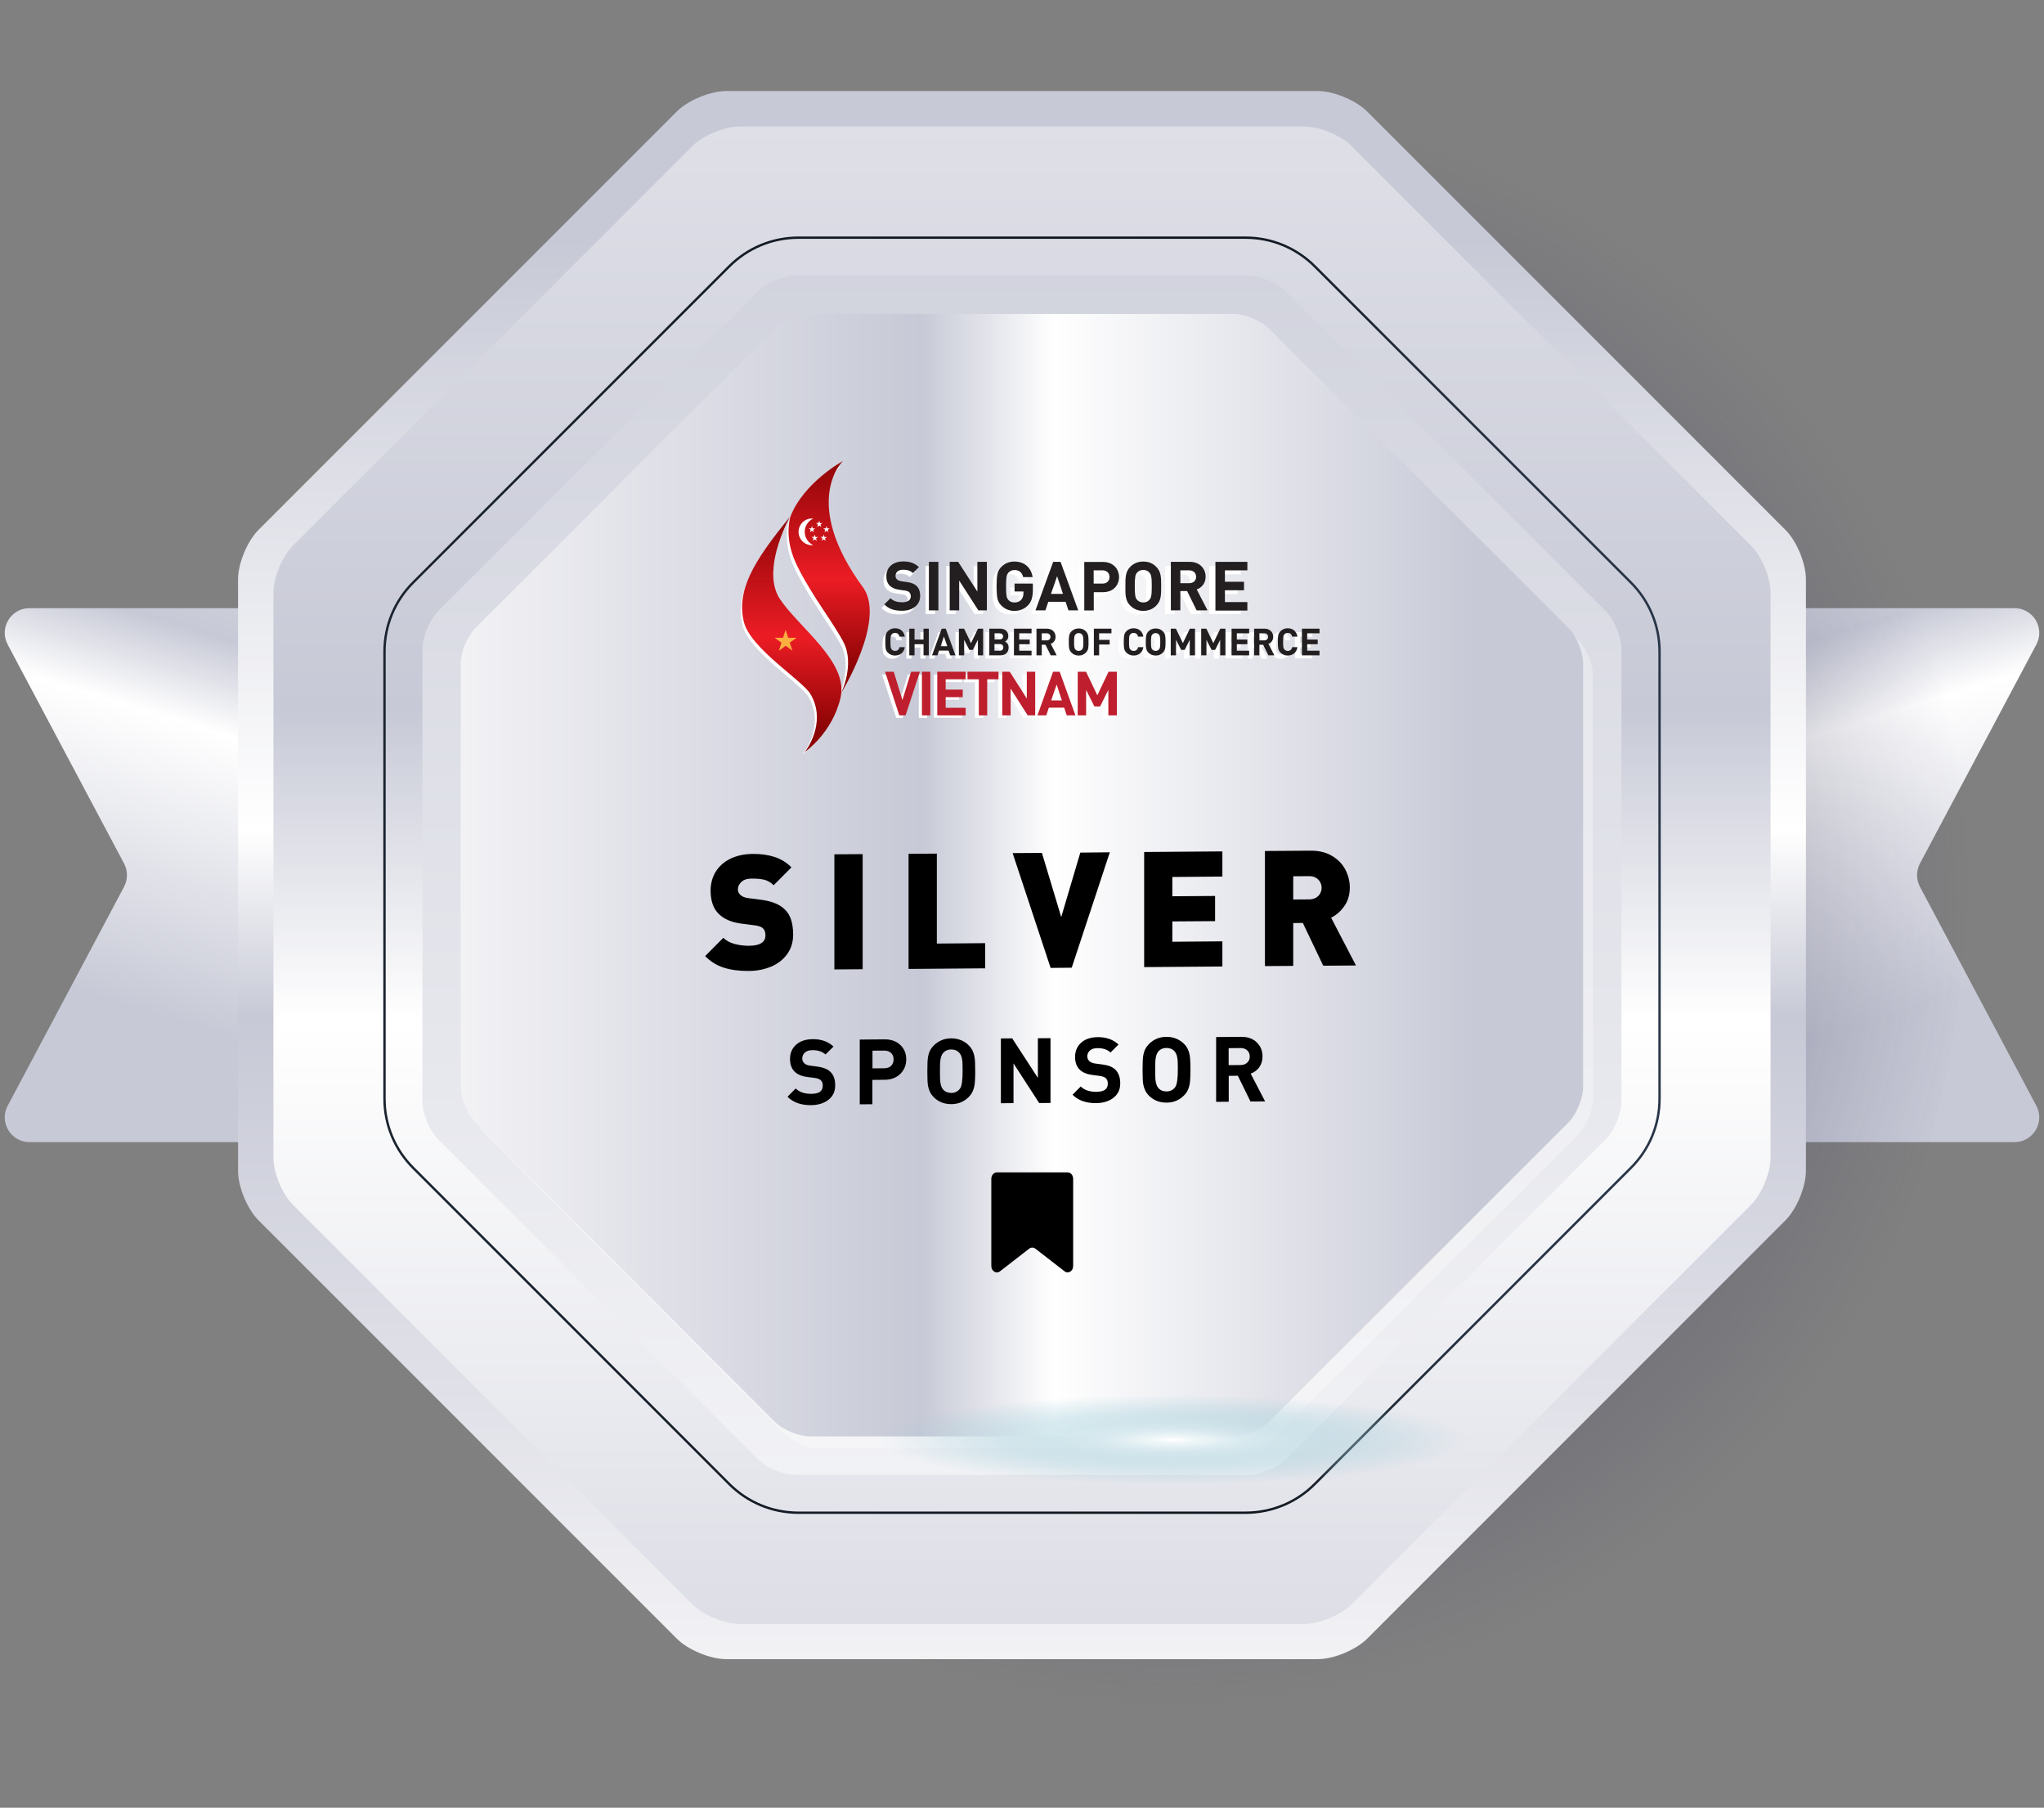 <svg width="216" height="191" viewBox="0 0 216 191" fill="none" xmlns="http://www.w3.org/2000/svg">
<rect x="0" y="0" width="216" height="191" fill="#808080" stroke="none"/>
<path d="M144.77 64.256H212.883C214.859 64.256 216.119 66.359 215.19 68.1L202.889 91.238C202.483 92.007 202.483 92.925 202.889 93.694L215.19 116.833C216.119 118.573 214.848 120.677 212.883 120.677H144.77C143.329 120.677 142.154 119.502 142.154 118.061V66.872C142.154 65.43 143.329 64.256 144.77 64.256Z" fill="url(#paint0_linear_1258_10187)"/>
<path d="M71.231 64.256H3.118C1.143 64.256 -0.117 66.359 0.812 68.1L13.112 91.238C13.518 92.007 13.518 92.925 13.112 93.694L0.812 116.833C-0.117 118.573 1.153 120.677 3.118 120.677H71.231C72.672 120.677 73.847 119.502 73.847 118.061V66.872C73.847 65.43 72.683 64.256 71.231 64.256Z" fill="url(#paint1_linear_1258_10187)"/>
<path d="M174.795 168.94C137.904 202.66 85.252 197.119 57.191 156.554C29.13 116 36.284 55.789 73.165 22.068C110.057 -11.652 162.708 -6.11 190.769 34.455C218.83 75.008 211.676 135.22 174.795 168.94Z" fill="url(#paint2_radial_1258_10187)"/>
<path d="M144.479 11.786C143.284 10.59 140.935 9.618 139.247 9.618H76.751C75.064 9.618 72.715 10.59 71.519 11.786L27.324 55.981C26.128 57.177 25.156 59.526 25.156 61.213V123.709C25.156 125.396 26.128 127.746 27.324 128.941L71.519 173.136C72.715 174.332 75.064 175.304 76.751 175.304H139.247C140.935 175.304 143.284 174.332 144.479 173.136L188.674 128.941C189.87 127.746 190.842 125.396 190.842 123.709V61.213C190.842 59.526 189.87 57.177 188.674 55.981L144.479 11.786Z" fill="url(#paint3_linear_1258_10187)"/>
<path d="M142.835 15.438C141.693 14.295 139.45 13.366 137.838 13.366H78.16C76.548 13.366 74.306 14.295 73.163 15.438L30.965 57.636C29.823 58.778 28.894 61.021 28.894 62.633V122.311C28.894 123.923 29.823 126.165 30.965 127.308L73.163 169.506C74.306 170.649 76.548 171.578 78.16 171.578H137.838C139.45 171.578 141.693 170.649 142.835 169.506L185.034 127.308C186.176 126.165 187.105 123.923 187.105 122.311V62.633C187.105 61.021 186.176 58.778 185.034 57.636L142.835 15.438Z" fill="url(#paint4_linear_1258_10187)"/>
<path d="M135.894 30.781C134.987 29.873 133.182 29.126 131.89 29.126H84.097C82.805 29.126 81.011 29.873 80.093 30.781L46.298 64.576C45.39 65.484 44.643 67.288 44.643 68.58V116.373C44.643 117.665 45.39 119.459 46.298 120.378L80.093 154.172C81 155.08 82.805 155.828 84.097 155.828H131.89C133.182 155.828 134.976 155.08 135.894 154.172L169.689 120.378C170.597 119.47 171.344 117.665 171.344 116.373V68.58C171.344 67.288 170.597 65.494 169.689 64.576L135.894 30.781Z" fill="url(#paint5_linear_1258_10187)"/>
<path d="M134.11 34.721C133.256 33.867 131.569 33.173 130.362 33.173H85.623C84.416 33.173 82.729 33.867 81.875 34.721L50.237 66.359C49.383 67.213 48.688 68.9 48.688 70.107V114.847C48.688 116.053 49.383 117.74 50.237 118.594L81.875 150.232C82.729 151.087 84.416 151.781 85.623 151.781H130.362C131.569 151.781 133.256 151.087 134.11 150.232L165.748 118.594C166.602 117.74 167.296 116.053 167.296 114.847V70.107C167.296 68.9 166.602 67.213 165.748 66.359L134.11 34.721Z" fill="url(#paint6_radial_1258_10187)"/>
<path d="M134.11 34.721C133.256 33.867 131.569 33.173 130.362 33.173H85.623C84.416 33.173 82.729 33.867 81.875 34.721L50.237 66.359C49.383 67.213 48.688 68.9 48.688 70.107V114.847C48.688 116.053 49.383 117.74 50.237 118.594L81.875 150.232C82.729 151.087 84.416 151.781 85.623 151.781H130.362C131.569 151.781 133.256 151.087 134.11 150.232L165.748 118.594C166.602 117.74 167.296 116.053 167.296 114.847V70.107C167.296 68.9 166.602 67.213 165.748 66.359L134.11 34.721Z" fill="url(#paint7_linear_1258_10187)"/>
<path d="M84.399 159.832C81.623 159.832 79.017 158.753 77.052 156.789L43.674 123.41C41.709 121.445 40.631 118.84 40.631 116.075V68.868C40.631 66.092 41.709 63.487 43.674 61.533L77.052 28.154C79.017 26.19 81.623 25.111 84.399 25.111H131.605C134.381 25.111 136.986 26.19 138.951 28.154L172.33 61.533C174.294 63.498 175.373 66.103 175.373 68.868V116.075C175.373 118.851 174.294 121.456 172.33 123.41L138.951 156.789C136.997 158.753 134.381 159.832 131.605 159.832H84.399Z" stroke="url(#paint8_linear_1258_10187)" stroke-width="0.25" stroke-miterlimit="10"/>
<path opacity="0.3" d="M166.465 67.32C166.956 68.185 167.308 69.253 167.308 70.097V114.836C167.308 116.043 166.614 117.73 165.76 118.584L134.112 150.211C133.257 151.065 131.57 151.76 130.364 151.76H85.624C84.418 151.76 82.731 151.065 81.876 150.211L50.559 118.894C50.772 119.267 51.007 119.609 51.274 119.865L82.912 151.503C83.766 152.357 85.453 153.052 86.66 153.052H131.399C132.606 153.052 134.293 152.357 135.147 151.503L166.785 119.865C167.64 119.011 168.334 117.324 168.334 116.117V71.378C168.334 70.171 167.64 68.484 166.785 67.63L166.465 67.32Z" fill="white"/>
<path d="M123.978 147.36C106.745 147.36 92.768 149.496 92.768 152.133C92.768 154.771 106.745 156.906 123.978 156.906C141.212 156.906 155.189 154.771 155.189 152.133C155.189 149.496 141.212 147.36 123.978 147.36Z" fill="url(#paint9_radial_1258_10187)"/>
<path d="M83.816 98.745C83.816 99.546 83.602 100.229 83.186 100.806C82.769 101.382 82.204 101.831 81.488 102.13C80.773 102.429 79.983 102.589 79.128 102.589C78.125 102.6 77.249 102.482 76.502 102.247C75.754 102.012 75.092 101.607 74.516 101.019L76.438 99.087C76.737 99.386 77.132 99.599 77.623 99.738C78.114 99.866 78.616 99.93 79.15 99.93C80.314 99.92 80.89 99.557 80.89 98.82C80.89 98.51 80.805 98.275 80.645 98.104C80.484 97.934 80.218 97.838 79.844 97.784L78.37 97.592C77.292 97.453 76.48 97.101 75.925 96.535C75.37 95.969 75.092 95.157 75.092 94.1C75.092 93.364 75.274 92.701 75.626 92.114C75.989 91.527 76.502 91.068 77.174 90.737C77.847 90.406 78.627 90.235 79.534 90.224C80.431 90.214 81.21 90.331 81.883 90.555C82.556 90.78 83.143 91.143 83.634 91.644L81.755 93.534C81.445 93.225 81.104 93.032 80.741 92.947C80.378 92.862 79.94 92.83 79.438 92.83C78.957 92.83 78.594 92.947 78.349 93.182C78.103 93.406 77.975 93.673 77.975 93.972C77.975 94.186 78.061 94.378 78.221 94.538C78.413 94.72 78.691 94.848 79.054 94.891L80.527 95.083C81.595 95.232 82.396 95.563 82.919 96.076C83.239 96.375 83.463 96.748 83.602 97.186C83.741 97.624 83.816 98.136 83.816 98.745Z" fill="black"/>
<path d="M91.162 102.407L88.172 102.428V90.266L91.162 90.245V102.407Z" fill="black"/>
<path d="M104.105 102.312L96.012 102.376V90.214L99.001 90.192V99.695L104.105 99.653V102.312Z" fill="black"/>
<path d="M117.281 90.053L113.255 102.247L111.024 102.268L107.009 90.138L110.105 90.117L112.145 96.897L114.163 90.085L117.281 90.053Z" fill="black"/>
<path d="M129.174 102.119L120.909 102.183V90.021L129.174 89.957V92.616L123.888 92.659V94.698L128.405 94.666V97.325L123.888 97.357V99.503L129.174 99.46V102.119Z" fill="black"/>
<path d="M143.292 102.012L139.833 102.034L137.676 97.517L136.662 97.528V102.055L133.672 102.076V89.914L138.488 89.882C139.363 89.872 140.111 90.053 140.73 90.416C141.349 90.779 141.83 91.249 142.15 91.847C142.47 92.445 142.641 93.086 142.641 93.769C142.641 94.527 142.449 95.189 142.065 95.734C141.68 96.278 141.21 96.695 140.666 96.962L143.292 102.012ZM139.662 93.801C139.662 93.587 139.609 93.385 139.502 93.192C139.395 93 139.246 92.851 139.053 92.744C138.851 92.626 138.626 92.573 138.359 92.573L136.662 92.584V95.04L138.359 95.029C138.626 95.029 138.851 94.965 139.053 94.858C139.256 94.741 139.406 94.591 139.502 94.41C139.609 94.217 139.662 94.014 139.662 93.801Z" fill="black"/>
<path d="M88.259 114.676C88.259 115.327 88.024 115.829 87.543 116.203C87.063 116.577 86.454 116.758 85.717 116.769C84.65 116.779 83.817 116.48 83.219 115.882L84.084 115.007C84.468 115.391 85.023 115.573 85.739 115.573C86.55 115.573 86.945 115.285 86.945 114.719C86.945 114.462 86.881 114.27 86.742 114.142C86.604 114.014 86.401 113.939 86.123 113.896L85.301 113.79C84.094 113.63 83.486 113 83.486 111.889C83.486 111.27 83.699 110.768 84.126 110.383C84.553 109.999 85.141 109.807 85.867 109.796C86.785 109.786 87.522 110.052 88.077 110.576L87.234 111.419C86.903 111.11 86.443 110.949 85.835 110.96C85.493 110.96 85.237 111.045 85.055 111.216C84.874 111.377 84.778 111.59 84.778 111.836C84.778 112.039 84.852 112.199 84.991 112.338C85.13 112.476 85.344 112.562 85.611 112.594L86.422 112.701C87.009 112.786 87.436 112.957 87.725 113.224C88.088 113.555 88.259 114.035 88.259 114.676Z" fill="black"/>
<path d="M95.766 111.932C95.766 112.53 95.563 113.031 95.168 113.437C94.741 113.864 94.186 114.078 93.503 114.088L92.189 114.099V116.672L90.855 116.683V109.839L93.503 109.817C94.186 109.817 94.741 110.02 95.168 110.437C95.574 110.832 95.766 111.323 95.766 111.932ZM94.431 111.942C94.431 111.665 94.346 111.43 94.165 111.259C93.983 111.088 93.748 111.003 93.449 111.003L92.2 111.013V112.882L93.449 112.871C93.748 112.871 93.994 112.786 94.165 112.615C94.335 112.444 94.431 112.22 94.431 111.942Z" fill="black"/>
<path d="M103.057 113.171C103.057 113.918 103.025 114.43 102.972 114.719C102.886 115.189 102.694 115.584 102.374 115.904C101.872 116.406 101.263 116.662 100.527 116.662C99.79 116.662 99.171 116.427 98.669 115.925C98.359 115.616 98.167 115.231 98.071 114.751C98.017 114.473 97.996 113.95 97.996 113.203C97.996 112.455 98.017 111.943 98.071 111.654C98.156 111.174 98.359 110.779 98.669 110.469C99.171 109.967 99.79 109.711 100.527 109.711C101.253 109.711 101.872 109.957 102.374 110.448C102.684 110.757 102.886 111.152 102.972 111.622C103.036 111.911 103.057 112.423 103.057 113.171ZM101.723 113.171C101.723 112.647 101.712 112.316 101.701 112.167C101.659 111.74 101.562 111.441 101.381 111.249C101.167 111.003 100.879 110.885 100.527 110.885C100.164 110.885 99.875 111.014 99.662 111.259C99.491 111.451 99.395 111.761 99.352 112.188C99.341 112.306 99.331 112.637 99.331 113.192C99.331 113.747 99.341 114.078 99.352 114.196C99.395 114.623 99.491 114.922 99.662 115.114C99.875 115.359 100.164 115.477 100.527 115.477C100.922 115.477 101.231 115.317 101.456 115.007C101.637 114.761 101.723 114.153 101.723 113.171Z" fill="black"/>
<path d="M111.011 116.534L109.815 116.545L107.103 112.359V116.555L105.769 116.566V109.721L106.964 109.711L109.677 113.886V109.7L111.011 109.689V116.534Z" fill="black"/>
<path d="M118.382 114.463C118.382 115.114 118.147 115.616 117.666 115.99C117.186 116.364 116.577 116.545 115.84 116.556C114.773 116.567 113.94 116.268 113.342 115.67L114.207 114.794C114.591 115.178 115.146 115.36 115.862 115.36C116.673 115.349 117.068 115.072 117.068 114.506C117.068 114.249 117.004 114.057 116.865 113.929C116.727 113.801 116.524 113.726 116.246 113.684L115.424 113.577C114.217 113.417 113.609 112.787 113.609 111.676C113.609 111.057 113.822 110.555 114.249 110.171C114.677 109.786 115.264 109.594 115.99 109.583C116.908 109.573 117.645 109.84 118.2 110.363L117.357 111.206C117.026 110.897 116.566 110.737 115.958 110.747C115.616 110.747 115.36 110.833 115.178 110.993C114.997 111.164 114.901 111.366 114.901 111.612C114.901 111.815 114.975 111.975 115.114 112.114C115.253 112.253 115.467 112.327 115.734 112.37L116.545 112.477C117.132 112.552 117.559 112.733 117.848 113C118.2 113.342 118.382 113.822 118.382 114.463Z" fill="black"/>
<path d="M125.802 113.01C125.802 113.758 125.77 114.27 125.717 114.559C125.632 115.039 125.439 115.424 125.119 115.744C124.617 116.246 124.009 116.502 123.272 116.502C122.535 116.502 121.916 116.267 121.414 115.765C121.104 115.456 120.912 115.071 120.816 114.591C120.763 114.313 120.741 113.79 120.741 113.042C120.741 112.295 120.763 111.782 120.816 111.494C120.901 111.014 121.104 110.619 121.414 110.309C121.916 109.807 122.535 109.551 123.272 109.551C123.998 109.551 124.617 109.796 125.119 110.288C125.429 110.597 125.632 110.992 125.717 111.462C125.77 111.75 125.802 112.263 125.802 113.01ZM124.468 113.01C124.468 112.487 124.457 112.156 124.446 112.007C124.404 111.58 124.308 111.281 124.126 111.088C123.912 110.843 123.624 110.725 123.272 110.725C122.909 110.725 122.62 110.853 122.407 111.099C122.236 111.291 122.14 111.601 122.097 112.028C122.087 112.145 122.076 112.476 122.076 113.032C122.076 113.587 122.087 113.918 122.097 114.035C122.14 114.452 122.236 114.761 122.407 114.954C122.62 115.199 122.909 115.317 123.272 115.317C123.667 115.317 123.977 115.157 124.201 114.847C124.372 114.601 124.468 113.993 124.468 113.01Z" fill="black"/>
<path d="M133.692 116.374L132.144 116.384L130.809 113.662L129.848 113.672V116.406L128.514 116.417V109.572L131.194 109.551C131.877 109.551 132.422 109.743 132.827 110.159C133.223 110.544 133.415 111.035 133.415 111.633C133.415 112.092 133.287 112.476 133.041 112.807C132.817 113.096 132.528 113.309 132.165 113.437L133.692 116.374ZM132.069 111.633C132.069 111.366 131.984 111.152 131.802 110.982C131.621 110.811 131.386 110.736 131.098 110.736L129.838 110.747V112.541L131.098 112.53C131.386 112.53 131.621 112.444 131.802 112.274C131.984 112.103 132.069 111.9 132.069 111.633Z" fill="black"/>
<path d="M112.498 134.323L109.412 131.931C109.209 131.781 108.953 131.781 108.761 131.931L105.675 134.323C105.28 134.632 104.757 134.301 104.757 133.757V124.553C104.757 124.179 105.024 123.869 105.344 123.869H112.818C113.149 123.869 113.406 124.179 113.406 124.553V133.757C113.416 134.301 112.883 134.622 112.498 134.323Z" fill="black"/>
<path d="M84.831 79.696C84.831 79.696 87.244 76.674 85.429 73.621C84.585 72.19 79.108 68.826 78.457 66.05C77.688 62.783 79.428 59.804 83.251 55.127C82.365 56.857 80.507 61.128 82.247 63.712C84.287 66.744 89.412 70.268 88.568 73.984C87.725 77.7 84.831 79.696 84.831 79.696Z" fill="white"/>
<path d="M88.654 73.503C88.654 73.503 90.063 70.567 88.921 68.271C87.971 66.381 85.675 63.498 84.095 60.316C83.091 58.298 82.963 56.557 83.326 55.105C84.703 51.496 88.814 49.265 88.814 49.265C88.814 49.265 84.329 53.536 90.992 62.558C93.288 66.007 88.654 73.503 88.654 73.503Z" fill="white"/>
<path d="M86.347 55.5L86.261 55.746H86.005L86.218 55.906L86.133 56.151L86.347 56.002L86.56 56.151L86.475 55.906L86.688 55.746H86.421L86.347 55.5Z" fill="#231F20"/>
<path d="M87.106 56.056L87.032 56.301H86.765L86.978 56.461L86.893 56.707L87.106 56.547L87.32 56.707L87.234 56.451L87.448 56.301H87.192L87.106 56.056Z" fill="#231F20"/>
<path d="M82.826 66.904L82.559 67.737H81.684L82.399 68.26L82.121 69.093L82.826 68.57L83.541 69.093L83.264 68.25L83.979 67.748H83.104L82.826 66.904Z" fill="#231F20"/>
<path d="M86.817 56.942L86.732 57.199H86.476L86.689 57.348L86.604 57.604L86.817 57.444L87.031 57.604L86.945 57.348L87.159 57.199H86.892L86.817 56.942Z" fill="#231F20"/>
<path d="M85.878 56.942L85.792 57.199H85.536L85.75 57.348L85.664 57.604L85.878 57.444L86.091 57.604L86.006 57.348L86.219 57.199H85.953L85.878 56.942Z" fill="#231F20"/>
<path d="M85.591 56.056L85.505 56.301H85.238L85.452 56.461L85.377 56.707L85.591 56.547L85.793 56.707L85.719 56.451L85.932 56.301H85.665L85.591 56.056Z" fill="#231F20"/>
<path d="M84.181 56.664C84.181 55.896 84.8 55.266 85.579 55.266C85.622 55.266 85.675 55.266 85.718 55.276C85.195 55.522 84.821 56.056 84.821 56.664C84.821 57.273 85.184 57.818 85.718 58.053C85.675 58.053 85.622 58.063 85.579 58.063C84.8 58.053 84.181 57.433 84.181 56.664Z" fill="#231F20"/>
<path d="M95.008 64.918C94.24 64.918 93.652 64.758 93.161 64.245L93.802 63.605C94.122 63.925 94.56 64.032 95.03 64.032C95.617 64.032 95.927 63.808 95.927 63.402C95.927 63.22 95.873 63.071 95.766 62.975C95.67 62.879 95.553 62.836 95.318 62.793L94.709 62.708C94.272 62.644 93.951 62.505 93.727 62.291C93.481 62.046 93.364 61.725 93.364 61.298C93.364 60.391 94.037 59.761 95.126 59.761C95.82 59.761 96.332 59.932 96.76 60.348L96.129 60.967C95.809 60.658 95.425 60.615 95.094 60.615C94.571 60.615 94.314 60.903 94.314 61.256C94.314 61.384 94.357 61.523 94.464 61.619C94.56 61.715 94.731 61.789 94.934 61.822L95.532 61.907C95.991 61.971 96.29 62.099 96.503 62.302C96.77 62.558 96.898 62.932 96.898 63.38C96.888 64.363 96.066 64.918 95.008 64.918Z" fill="white"/>
<path d="M97.816 64.876V59.804H98.809V64.876H97.816Z" fill="white"/>
<path d="M102.997 64.876L100.989 61.758V64.876H99.996V59.804H100.882L102.89 62.911V59.804H103.883V64.876H102.997Z" fill="white"/>
<path d="M108.185 64.341C107.79 64.737 107.32 64.918 106.754 64.918C106.21 64.918 105.761 64.737 105.388 64.363C105.163 64.139 105.035 63.882 104.971 63.605C104.918 63.316 104.886 62.9 104.886 62.345C104.886 61.79 104.918 61.373 104.971 61.085C105.025 60.797 105.163 60.54 105.388 60.327C105.761 59.953 106.21 59.772 106.754 59.772C107.908 59.772 108.527 60.508 108.666 61.395H107.673C107.555 60.903 107.256 60.658 106.765 60.658C106.498 60.658 106.285 60.754 106.135 60.925C105.953 61.16 105.889 61.341 105.889 62.345C105.889 63.338 105.932 63.541 106.135 63.776C106.285 63.957 106.498 64.043 106.765 64.043C107.053 64.043 107.288 63.947 107.47 63.754C107.619 63.583 107.694 63.359 107.694 63.082V62.889H106.765V62.067H108.676V62.804C108.666 63.541 108.538 63.978 108.185 64.341Z" fill="white"/>
<path d="M112.414 64.876L112.115 63.979H110.31L110.001 64.876H108.965L110.812 59.804H111.592L113.439 64.876H112.414ZM111.229 61.299L110.588 63.146H111.848L111.229 61.299Z" fill="white"/>
<path d="M116.032 62.964H115.06V64.876H114.067V59.804H116.032C117.078 59.804 117.708 60.519 117.708 61.384C117.708 62.249 117.078 62.964 116.032 62.964ZM115.979 60.69H115.05V62.078H115.979C116.427 62.078 116.715 61.8 116.715 61.384C116.715 60.978 116.427 60.69 115.979 60.69Z" fill="white"/>
<path d="M121.605 64.363C121.253 64.715 120.815 64.918 120.239 64.918C119.662 64.918 119.224 64.715 118.861 64.363C118.349 63.85 118.359 63.22 118.359 62.345C118.359 61.469 118.349 60.839 118.861 60.327C119.214 59.974 119.662 59.772 120.239 59.772C120.815 59.772 121.253 59.974 121.605 60.327C122.118 60.839 122.107 61.469 122.107 62.345C122.118 63.22 122.118 63.85 121.605 64.363ZM120.879 60.914C120.741 60.754 120.516 60.647 120.249 60.647C119.982 60.647 119.748 60.754 119.609 60.914C119.416 61.128 119.363 61.362 119.363 62.334C119.363 63.306 119.416 63.541 119.609 63.754C119.748 63.914 119.982 64.021 120.249 64.021C120.516 64.021 120.741 63.914 120.879 63.754C121.072 63.541 121.125 63.306 121.125 62.334C121.125 61.362 121.072 61.128 120.879 60.914Z" fill="white"/>
<path d="M125.825 64.876L124.831 62.858H124.116V64.876H123.123V59.804H125.109C126.145 59.804 126.753 60.508 126.753 61.352C126.753 62.067 126.316 62.505 125.825 62.687L126.956 64.876H125.825ZM125.056 60.69H124.127V62.025H125.056C125.493 62.025 125.771 61.747 125.771 61.352C125.771 60.968 125.483 60.69 125.056 60.69Z" fill="white"/>
<path d="M127.788 64.876V59.804H131.13V60.69H128.781V61.875H130.778V62.761H128.781V63.989H131.13V64.876H127.788Z" fill="white"/>
<path d="M94.272 69.606C93.973 69.606 93.728 69.499 93.525 69.296C93.407 69.179 93.333 69.029 93.3 68.88C93.269 68.72 93.258 68.495 93.258 68.186C93.258 67.876 93.269 67.652 93.3 67.492C93.333 67.332 93.407 67.193 93.525 67.075C93.728 66.872 93.984 66.766 94.272 66.766C94.806 66.766 95.201 67.075 95.297 67.652H94.742C94.678 67.417 94.539 67.257 94.272 67.257C94.123 67.257 94.005 67.299 93.92 67.406C93.802 67.524 93.781 67.652 93.781 68.196C93.781 68.741 93.802 68.859 93.92 68.987C94.005 69.083 94.123 69.136 94.272 69.136C94.539 69.136 94.689 68.976 94.742 68.741H95.297C95.212 69.286 94.806 69.606 94.272 69.606Z" fill="white"/>
<path d="M97.261 69.584V68.42H96.322V69.584H95.777V66.797H96.322V67.939H97.261V66.797H97.806V69.584H97.261Z" fill="white"/>
<path d="M100.048 69.584L99.888 69.093H98.895L98.724 69.584H98.158L99.173 66.797H99.6L100.614 69.584H100.048ZM99.397 67.608L99.044 68.623H99.739L99.397 67.608Z" fill="white"/>
<path d="M102.943 69.584V67.961L102.409 69.018H102.046L101.512 67.961V69.584H100.968V66.797H101.502L102.228 68.302L102.954 66.797H103.488V69.584H102.943Z" fill="white"/>
<path d="M105.3 69.584H104.136V66.797H105.257C105.801 66.797 106.122 67.106 106.122 67.576C106.122 67.886 105.919 68.089 105.78 68.153C105.951 68.228 106.164 68.409 106.164 68.783C106.154 69.296 105.801 69.584 105.3 69.584ZM105.204 67.277H104.67V67.918H105.204C105.438 67.918 105.567 67.79 105.567 67.598C105.567 67.406 105.438 67.277 105.204 67.277ZM105.246 68.409H104.68V69.093H105.246C105.492 69.093 105.609 68.932 105.609 68.751C105.609 68.569 105.492 68.409 105.246 68.409Z" fill="white"/>
<path d="M106.71 69.584V66.797H108.547V67.277H107.255V67.929H108.354V68.409H107.255V69.082H108.547V69.562H106.71V69.584Z" fill="white"/>
<path d="M110.565 69.584L110.021 68.473H109.626V69.584H109.081V66.797H110.17C110.736 66.797 111.078 67.181 111.078 67.651C111.078 68.046 110.843 68.281 110.565 68.388L111.185 69.594H110.565V69.584ZM110.138 67.277H109.626V68.014H110.138C110.373 68.014 110.533 67.865 110.533 67.651C110.533 67.438 110.373 67.277 110.138 67.277Z" fill="white"/>
<path d="M114.238 69.296C114.046 69.488 113.801 69.606 113.491 69.606C113.171 69.606 112.936 69.499 112.733 69.296C112.455 69.019 112.455 68.666 112.455 68.186C112.455 67.705 112.444 67.353 112.733 67.075C112.925 66.883 113.171 66.766 113.491 66.766C113.811 66.766 114.046 66.872 114.238 67.075C114.516 67.353 114.516 67.705 114.516 68.186C114.516 68.666 114.527 69.019 114.238 69.296ZM113.833 67.406C113.758 67.321 113.63 67.257 113.48 67.257C113.331 67.257 113.203 67.321 113.128 67.406C113.021 67.524 113 67.652 113 68.186C113 68.72 113.032 68.848 113.128 68.965C113.203 69.051 113.331 69.115 113.48 69.115C113.63 69.115 113.747 69.051 113.833 68.965C113.939 68.848 113.971 68.72 113.971 68.186C113.971 67.652 113.939 67.524 113.833 67.406Z" fill="white"/>
<path d="M115.616 67.278V67.962H116.716V68.442H115.616V69.574H115.071V66.787H116.908V67.268H115.616V67.278Z" fill="white"/>
<path d="M119.226 69.606C118.927 69.606 118.682 69.499 118.479 69.296C118.361 69.179 118.287 69.029 118.255 68.88C118.223 68.72 118.212 68.495 118.212 68.186C118.212 67.876 118.223 67.652 118.255 67.492C118.287 67.332 118.361 67.193 118.479 67.075C118.682 66.872 118.938 66.766 119.226 66.766C119.76 66.766 120.155 67.075 120.251 67.652H119.696C119.632 67.417 119.493 67.257 119.226 67.257C119.077 67.257 118.959 67.299 118.874 67.406C118.757 67.524 118.735 67.652 118.735 68.196C118.735 68.741 118.757 68.859 118.874 68.987C118.959 69.083 119.077 69.136 119.226 69.136C119.493 69.136 119.643 68.976 119.696 68.741H120.251C120.166 69.286 119.76 69.606 119.226 69.606Z" fill="white"/>
<path d="M122.29 69.296C122.098 69.488 121.852 69.606 121.543 69.606C121.222 69.606 120.987 69.499 120.784 69.296C120.507 69.019 120.507 68.666 120.507 68.186C120.507 67.705 120.496 67.353 120.784 67.075C120.977 66.883 121.222 66.766 121.543 66.766C121.863 66.766 122.098 66.872 122.29 67.075C122.568 67.353 122.568 67.705 122.568 68.186C122.568 68.666 122.568 69.019 122.29 69.296ZM121.884 67.406C121.81 67.321 121.681 67.257 121.532 67.257C121.382 67.257 121.254 67.321 121.18 67.406C121.073 67.524 121.051 67.652 121.051 68.186C121.051 68.72 121.083 68.848 121.18 68.965C121.254 69.051 121.382 69.115 121.532 69.115C121.681 69.115 121.799 69.051 121.884 68.965C121.991 68.848 122.023 68.72 122.023 68.186C122.023 67.652 121.991 67.524 121.884 67.406Z" fill="white"/>
<path d="M125.109 69.584V67.961L124.575 69.018H124.212L123.678 67.961V69.584H123.134V66.797H123.668L124.394 68.302L125.12 66.797H125.654V69.584H125.109Z" fill="white"/>
<path d="M128.279 69.584V67.961L127.745 69.018H127.382L126.848 67.961V69.584H126.304V66.797H126.838L127.564 68.302L128.29 66.797H128.824V69.584H128.279Z" fill="white"/>
<path d="M129.475 69.584V66.797H131.311V67.277H130.019V67.929H131.119V68.409H130.019V69.082H131.311V69.562H129.475V69.584Z" fill="white"/>
<path d="M133.331 69.584L132.786 68.473H132.391V69.584H131.847V66.797H132.936C133.502 66.797 133.843 67.181 133.843 67.651C133.843 68.046 133.608 68.281 133.331 68.388L133.95 69.594H133.331V69.584ZM132.904 67.277H132.391V68.014H132.904C133.139 68.014 133.299 67.865 133.299 67.651C133.299 67.438 133.149 67.277 132.904 67.277Z" fill="white"/>
<path d="M135.339 69.606C135.04 69.606 134.794 69.499 134.591 69.296C134.474 69.179 134.399 69.029 134.367 68.88C134.335 68.72 134.324 68.495 134.324 68.186C134.324 67.876 134.335 67.652 134.367 67.492C134.399 67.332 134.474 67.193 134.591 67.075C134.794 66.872 135.05 66.766 135.339 66.766C135.872 66.766 136.268 67.075 136.364 67.652H135.808C135.744 67.417 135.606 67.257 135.339 67.257C135.189 67.257 135.072 67.299 134.986 67.406C134.869 67.524 134.847 67.652 134.847 68.196C134.847 68.741 134.869 68.859 134.986 68.987C135.072 69.083 135.189 69.136 135.339 69.136C135.606 69.136 135.755 68.976 135.808 68.741H136.364C136.278 69.286 135.872 69.606 135.339 69.606Z" fill="white"/>
<path d="M136.844 69.584V66.797H138.68V67.277H137.388V67.929H138.488V68.409H137.388V69.082H138.68V69.562H136.844V69.584Z" fill="white"/>
<path d="M95.369 75.852H94.707L93.212 71.282H94.12L95.027 74.261L95.935 71.282H96.853L95.369 75.852Z" fill="white"/>
<path d="M97.09 75.852V71.282H97.976V75.852H97.09Z" fill="white"/>
<path d="M98.691 75.852V71.282H101.66V72.072H99.567V73.14H101.35V73.93H99.567V75.041H101.66V75.831H98.691V75.852Z" fill="white"/>
<path d="M103.921 72.083V75.852H103.035V72.083H101.86V71.293H105.096V72.083H103.921Z" fill="white"/>
<path d="M108.151 75.852L106.368 73.055V75.852H105.481V71.282H106.272L108.055 74.08V71.282H108.941V75.852H108.151Z" fill="white"/>
<path d="M112.229 75.852L111.962 75.041H110.36L110.082 75.852H109.164L110.808 71.282H111.502L113.147 75.852H112.229ZM111.171 72.638L110.606 74.304H111.727L111.171 72.638Z" fill="white"/>
<path d="M116.588 75.852V73.194L115.723 74.923H115.125L114.26 73.194V75.852H113.374V71.282H114.239L115.413 73.749L116.588 71.282H117.453V75.852H116.588Z" fill="white"/>
<path d="M85.039 79.471C85.039 79.471 87.473 76.428 85.647 73.332C84.793 71.89 79.252 68.484 78.6 65.676C77.831 62.376 79.583 59.365 83.448 54.645C82.551 56.397 80.682 60.71 82.433 63.316C84.494 66.38 89.673 69.936 88.829 73.695C87.975 77.453 85.039 79.471 85.039 79.471Z" fill="url(#paint10_linear_1258_10187)"/>
<path d="M88.904 73.204C88.904 73.204 90.324 70.235 89.171 67.918C88.221 66.007 85.893 63.103 84.291 59.889C83.277 57.849 83.149 56.098 83.512 54.624C84.911 50.973 89.064 48.72 89.064 48.72C89.064 48.72 84.537 53.033 91.264 62.152C93.581 65.633 88.904 73.204 88.904 73.204Z" fill="url(#paint11_linear_1258_10187)"/>
<path d="M86.577 55.02L86.492 55.265H86.225L86.438 55.425L86.363 55.682L86.577 55.521L86.79 55.682L86.705 55.425L86.919 55.276H86.652L86.577 55.02Z" fill="white"/>
<path d="M87.344 55.575L87.258 55.831H86.991L87.205 55.981L87.13 56.237L87.344 56.077L87.557 56.237L87.472 55.981L87.685 55.831H87.418L87.344 55.575Z" fill="white"/>
<path d="M83.023 66.541L82.746 67.385H81.859L82.585 67.908L82.308 68.751L83.023 68.228L83.739 68.751L83.461 67.897L84.187 67.385H83.29L83.023 66.541Z" fill="#FAAF40"/>
<path d="M87.046 56.482L86.971 56.728H86.704L86.918 56.888L86.832 57.144L87.046 56.984L87.259 57.144L87.185 56.888L87.398 56.739H87.131L87.046 56.482Z" fill="white"/>
<path d="M86.097 56.482L86.022 56.728H85.755L85.968 56.888L85.883 57.144L86.097 56.984L86.31 57.144L86.235 56.888L86.449 56.739H86.182L86.097 56.482Z" fill="white"/>
<path d="M85.808 55.575L85.723 55.831H85.456L85.67 55.981L85.595 56.237L85.808 56.077L86.022 56.237L85.937 55.981L86.15 55.831H85.883L85.808 55.575Z" fill="white"/>
<path d="M84.388 56.195C84.388 55.415 85.018 54.785 85.797 54.785C85.84 54.785 85.893 54.785 85.936 54.796C85.402 55.041 85.039 55.575 85.039 56.195C85.039 56.814 85.413 57.358 85.936 57.593C85.893 57.593 85.84 57.604 85.797 57.604C85.018 57.604 84.388 56.974 84.388 56.195Z" fill="white"/>
<path d="M95.319 64.533C94.539 64.533 93.952 64.362 93.45 63.86L94.102 63.209C94.422 63.529 94.86 63.636 95.34 63.636C95.927 63.636 96.248 63.412 96.248 63.006C96.248 62.825 96.194 62.675 96.088 62.579C95.992 62.483 95.874 62.44 95.639 62.397L95.02 62.312C94.582 62.248 94.262 62.109 94.027 61.885C93.781 61.639 93.664 61.308 93.664 60.881C93.664 59.963 94.336 59.322 95.447 59.322C96.152 59.322 96.664 59.493 97.102 59.92L96.472 60.55C96.152 60.24 95.757 60.198 95.425 60.198C94.892 60.198 94.635 60.497 94.635 60.849C94.635 60.977 94.678 61.116 94.785 61.212C94.881 61.308 95.052 61.383 95.255 61.415L95.863 61.501C96.333 61.565 96.621 61.693 96.846 61.896C97.123 62.152 97.241 62.526 97.241 62.985C97.219 63.978 96.387 64.533 95.319 64.533Z" fill="#231F20"/>
<path d="M98.16 64.49V59.365H99.164V64.49H98.16Z" fill="#231F20"/>
<path d="M103.391 64.49L101.362 61.341V64.49H100.358V59.365H101.255L103.284 62.505V59.365H104.288V64.49H103.391Z" fill="#231F20"/>
<path d="M108.634 63.956C108.239 64.362 107.759 64.544 107.193 64.544C106.648 64.544 106.189 64.352 105.815 63.978C105.591 63.754 105.452 63.497 105.399 63.209C105.345 62.921 105.313 62.494 105.313 61.938C105.313 61.372 105.345 60.956 105.399 60.668C105.452 60.369 105.591 60.123 105.815 59.899C106.189 59.525 106.648 59.333 107.193 59.333C108.357 59.333 108.987 60.08 109.125 60.977H108.122C108.004 60.475 107.695 60.23 107.203 60.23C106.936 60.23 106.723 60.326 106.563 60.508C106.371 60.742 106.317 60.935 106.317 61.949C106.317 62.953 106.36 63.156 106.563 63.391C106.712 63.572 106.926 63.657 107.203 63.657C107.502 63.657 107.737 63.561 107.919 63.369C108.068 63.198 108.154 62.963 108.154 62.686V62.494H107.214V61.661H109.147V62.408C109.125 63.145 108.987 63.583 108.634 63.956Z" fill="#231F20"/>
<path d="M112.907 64.49L112.608 63.583H110.782L110.472 64.49H109.426L111.294 59.365H112.074L113.942 64.49H112.907ZM111.711 60.882L111.059 62.75H112.33L111.711 60.882Z" fill="#231F20"/>
<path d="M116.567 62.569H115.585V64.501H114.581V59.376H116.567C117.624 59.376 118.254 60.102 118.254 60.978C118.254 61.853 117.624 62.569 116.567 62.569ZM116.514 60.262H115.574V61.661H116.514C116.962 61.661 117.25 61.383 117.25 60.967C117.25 60.55 116.962 60.262 116.514 60.262Z" fill="#231F20"/>
<path d="M122.194 63.978C121.831 64.341 121.393 64.544 120.817 64.544C120.24 64.544 119.792 64.341 119.429 63.978C118.906 63.455 118.927 62.814 118.927 61.938C118.927 61.052 118.916 60.411 119.429 59.899C119.792 59.536 120.23 59.333 120.817 59.333C121.404 59.333 121.842 59.536 122.194 59.899C122.717 60.422 122.707 61.063 122.707 61.938C122.707 62.814 122.717 63.455 122.194 63.978ZM121.457 60.497C121.319 60.326 121.094 60.219 120.817 60.219C120.539 60.219 120.315 60.326 120.165 60.497C119.973 60.71 119.92 60.945 119.92 61.938C119.92 62.931 119.973 63.166 120.165 63.38C120.304 63.54 120.539 63.657 120.817 63.657C121.094 63.657 121.319 63.551 121.457 63.38C121.65 63.166 121.714 62.931 121.714 61.938C121.714 60.945 121.65 60.71 121.457 60.497Z" fill="#231F20"/>
<path d="M126.453 64.49L125.45 62.451H124.734V64.49H123.73V59.365H125.738C126.784 59.365 127.404 60.081 127.404 60.935C127.404 61.65 126.966 62.099 126.464 62.28L127.606 64.49H126.453ZM125.674 60.262H124.734V61.618H125.674C126.112 61.618 126.4 61.341 126.4 60.946C126.4 60.54 126.112 60.262 125.674 60.262Z" fill="#231F20"/>
<path d="M128.44 64.49V59.365H131.815V60.262H129.444V61.469H131.462V62.366H129.444V63.615H131.815V64.512H128.44V64.49Z" fill="#231F20"/>
<path d="M94.581 69.263C94.282 69.263 94.025 69.156 93.823 68.953C93.705 68.836 93.62 68.686 93.598 68.526C93.566 68.366 93.556 68.131 93.556 67.821C93.556 67.512 93.566 67.277 93.598 67.117C93.63 66.957 93.705 66.818 93.823 66.689C94.025 66.487 94.282 66.38 94.581 66.38C95.125 66.38 95.52 66.7 95.617 67.266H95.061C94.997 67.02 94.848 66.871 94.591 66.871C94.442 66.871 94.325 66.914 94.239 67.02C94.122 67.138 94.1 67.266 94.1 67.821C94.1 68.366 94.122 68.494 94.239 68.622C94.325 68.718 94.442 68.772 94.591 68.772C94.858 68.772 95.008 68.612 95.061 68.377H95.617C95.52 68.953 95.115 69.263 94.581 69.263Z" fill="#231F20"/>
<path d="M97.594 69.242V68.067H96.644V69.242H96.089V66.423H96.644V67.576H97.594V66.423H98.15V69.242H97.594Z" fill="#231F20"/>
<path d="M100.413 69.242L100.242 68.74H99.239L99.068 69.242H98.491L99.516 66.423H99.943L100.968 69.242H100.413ZM99.751 67.256L99.399 68.281H100.104L99.751 67.256Z" fill="#231F20"/>
<path d="M103.339 69.242V67.597L102.806 68.665H102.432L101.887 67.597V69.242H101.332V66.423H101.877L102.613 67.95L103.35 66.423H103.895V69.242H103.339Z" fill="#231F20"/>
<path d="M105.719 69.242H104.545V66.423H105.677C106.232 66.423 106.552 66.733 106.552 67.213C106.552 67.523 106.349 67.725 106.2 67.79C106.371 67.864 106.584 68.046 106.584 68.42C106.584 68.954 106.221 69.242 105.719 69.242ZM105.634 66.914H105.1V67.565H105.634C105.869 67.565 105.997 67.437 105.997 67.245C105.997 67.042 105.869 66.914 105.634 66.914ZM105.666 68.056H105.089V68.751H105.666C105.912 68.751 106.029 68.59 106.029 68.398C106.029 68.206 105.912 68.056 105.666 68.056Z" fill="#231F20"/>
<path d="M107.15 69.242V66.423H109.008V66.914H107.706V67.576H108.816V68.067H107.706V68.751H109.008V69.242H107.15Z" fill="#231F20"/>
<path d="M111.037 69.242L110.482 68.121H110.086V69.242H109.531V66.423H110.631C111.208 66.423 111.549 66.818 111.549 67.288C111.549 67.683 111.304 67.928 111.037 68.025L111.667 69.242H111.037ZM110.61 66.914H110.086V67.662H110.61C110.855 67.662 111.005 67.512 111.005 67.288C111.005 67.074 110.855 66.914 110.61 66.914Z" fill="#231F20"/>
<path d="M114.752 68.953C114.549 69.156 114.314 69.263 113.994 69.263C113.673 69.263 113.428 69.156 113.225 68.953C112.937 68.665 112.947 68.313 112.947 67.832C112.947 67.352 112.937 66.989 113.225 66.711C113.428 66.508 113.673 66.401 113.994 66.401C114.314 66.401 114.56 66.508 114.752 66.711C115.04 66.999 115.029 67.352 115.029 67.832C115.029 68.313 115.04 68.676 114.752 68.953ZM114.346 67.042C114.271 66.946 114.143 66.892 113.994 66.892C113.844 66.892 113.716 66.957 113.641 67.042C113.535 67.159 113.503 67.288 113.503 67.832C113.503 68.377 113.535 68.505 113.641 68.622C113.716 68.718 113.844 68.772 113.994 68.772C114.143 68.772 114.271 68.708 114.346 68.622C114.453 68.505 114.485 68.377 114.485 67.832C114.485 67.288 114.453 67.159 114.346 67.042Z" fill="#231F20"/>
<path d="M116.15 66.914V67.608H117.26V68.099H116.15V69.242H115.595V66.423H117.453V66.914H116.15Z" fill="#231F20"/>
<path d="M119.791 69.263C119.492 69.263 119.235 69.156 119.033 68.953C118.915 68.836 118.83 68.686 118.798 68.526C118.766 68.366 118.755 68.131 118.755 67.821C118.755 67.512 118.766 67.277 118.798 67.117C118.83 66.957 118.904 66.818 119.033 66.689C119.235 66.487 119.492 66.38 119.791 66.38C120.335 66.38 120.73 66.7 120.826 67.266H120.271C120.207 67.02 120.058 66.871 119.801 66.871C119.652 66.871 119.534 66.914 119.449 67.02C119.331 67.138 119.31 67.266 119.31 67.821C119.31 68.366 119.331 68.494 119.449 68.622C119.534 68.718 119.652 68.772 119.801 68.772C120.068 68.772 120.218 68.612 120.271 68.377H120.826C120.73 68.953 120.325 69.263 119.791 69.263Z" fill="#231F20"/>
<path d="M122.89 68.953C122.687 69.156 122.452 69.263 122.131 69.263C121.811 69.263 121.566 69.156 121.363 68.953C121.074 68.665 121.085 68.313 121.085 67.832C121.085 67.352 121.074 66.989 121.363 66.711C121.566 66.508 121.811 66.401 122.131 66.401C122.452 66.401 122.697 66.508 122.89 66.711C123.178 66.999 123.167 67.352 123.167 67.832C123.167 68.313 123.167 68.676 122.89 68.953ZM122.473 67.042C122.398 66.946 122.27 66.892 122.121 66.892C121.971 66.892 121.843 66.957 121.768 67.042C121.662 67.159 121.63 67.288 121.63 67.832C121.63 68.377 121.662 68.505 121.768 68.622C121.843 68.718 121.971 68.772 122.121 68.772C122.27 68.772 122.398 68.708 122.473 68.622C122.58 68.505 122.612 68.377 122.612 67.832C122.612 67.288 122.58 67.159 122.473 67.042Z" fill="#231F20"/>
<path d="M125.728 69.242V67.597L125.194 68.665H124.821L124.276 67.597V69.242H123.721V66.423H124.265L125.002 67.95L125.739 66.423H126.283V69.242H125.728Z" fill="#231F20"/>
<path d="M128.944 69.242V67.597L128.41 68.665H128.036L127.492 67.597V69.242H126.937V66.423H127.481L128.218 67.95L128.955 66.423H129.499V69.242H128.944Z" fill="#231F20"/>
<path d="M130.147 69.242V66.423H132.005V66.914H130.703V67.576H131.813V68.067H130.703V68.751H132.005V69.242H130.147Z" fill="#231F20"/>
<path d="M134.036 69.242L133.481 68.121H133.086V69.242H132.53V66.423H133.63C134.207 66.423 134.548 66.818 134.548 67.288C134.548 67.683 134.303 67.928 134.036 68.025L134.666 69.242H134.036ZM133.609 66.914H133.086V67.662H133.609C133.854 67.662 134.004 67.512 134.004 67.288C134.014 67.074 133.854 66.914 133.609 66.914Z" fill="#231F20"/>
<path d="M136.075 69.263C135.776 69.263 135.52 69.156 135.317 68.953C135.199 68.836 135.114 68.686 135.082 68.526C135.05 68.366 135.039 68.131 135.039 67.821C135.039 67.512 135.05 67.277 135.082 67.117C135.114 66.957 135.189 66.818 135.317 66.689C135.52 66.487 135.776 66.38 136.075 66.38C136.619 66.38 137.014 66.7 137.111 67.266H136.555C136.491 67.02 136.342 66.871 136.085 66.871C135.936 66.871 135.819 66.914 135.733 67.02C135.616 67.138 135.594 67.266 135.594 67.821C135.594 68.366 135.616 68.494 135.733 68.622C135.819 68.718 135.936 68.772 136.085 68.772C136.352 68.772 136.502 68.612 136.555 68.377H137.111C137.014 68.953 136.609 69.263 136.075 69.263Z" fill="#231F20"/>
<path d="M137.582 69.242V66.423H139.44V66.914H138.137V67.576H139.248V68.067H138.137V68.751H139.44V69.242H137.582Z" fill="#231F20"/>
<path d="M95.695 75.585H95.033L93.527 70.972H94.446L95.364 73.972L96.282 70.972H97.211L95.695 75.585Z" fill="#BE1E2D"/>
<path d="M97.426 75.585V70.972H98.312V75.585H97.426Z" fill="#BE1E2D"/>
<path d="M99.047 75.585V70.972H102.047V71.772H99.933V72.862H101.738V73.662H99.933V74.784H102.047V75.585H99.047Z" fill="#BE1E2D"/>
<path d="M104.323 71.772V75.585H103.437V71.772H102.241V70.972H105.519V71.772H104.323Z" fill="#BE1E2D"/>
<path d="M108.604 75.585L106.799 72.755V75.585H105.913V70.972H106.703L108.508 73.801V70.972H109.394V75.585H108.604Z" fill="#BE1E2D"/>
<path d="M112.727 75.585L112.46 74.773H110.837L110.56 75.585H109.631L111.286 70.972H111.98L113.646 75.585H112.727ZM111.66 72.328L111.083 74.004H112.215L111.66 72.328Z" fill="#BE1E2D"/>
<path d="M117.125 75.585V72.894L116.249 74.645H115.651L114.776 72.894V75.585H113.89V70.972H114.765L115.961 73.47L117.146 70.972H118.022V75.585H117.125Z" fill="#BE1E2D"/>
<defs>
<linearGradient id="paint0_linear_1258_10187" x1="163.334" y1="41.604" x2="186.943" y2="119.112" gradientUnits="userSpaceOnUse">
<stop stop-color="#F2F2F5"/>
<stop offset="0.41" stop-color="#C7C9D6"/>
<stop offset="0.529" stop-color="white"/>
<stop offset="0.905" stop-color="#C7C9D6"/>
</linearGradient>
<linearGradient id="paint1_linear_1258_10187" x1="52.672" y1="41.604" x2="29.063" y2="119.112" gradientUnits="userSpaceOnUse">
<stop stop-color="#F2F2F5"/>
<stop offset="0.41" stop-color="#C7C9D6"/>
<stop offset="0.529" stop-color="white"/>
<stop offset="0.905" stop-color="#C7C9D6"/>
</linearGradient>
<radialGradient id="paint2_radial_1258_10187" cx="0" cy="0" r="1" gradientUnits="userSpaceOnUse" gradientTransform="translate(123.978 95.501) rotate(55.321) scale(89.306 89.659)">
<stop/>
<stop offset="0.134" stop-color="#060609" stop-opacity="0.858"/>
<stop offset="0.351" stop-color="#161621" stop-opacity="0.628"/>
<stop offset="0.623" stop-color="#313147" stop-opacity="0.34"/>
<stop offset="0.938" stop-color="#56557D" stop-opacity="0.01"/>
<stop offset="0.944" stop-color="#57567E" stop-opacity="0"/>
</radialGradient>
<linearGradient id="paint3_linear_1258_10187" x1="108.002" y1="175.31" x2="108.002" y2="9.623" gradientUnits="userSpaceOnUse">
<stop stop-color="#F2F2F5"/>
<stop offset="0.41" stop-color="#C7C9D6"/>
<stop offset="0.529" stop-color="white"/>
<stop offset="0.905" stop-color="#C7C9D6"/>
</linearGradient>
<linearGradient id="paint4_linear_1258_10187" x1="108.002" y1="238.11" x2="108.002" y2="-38.331" gradientUnits="userSpaceOnUse">
<stop offset="0.095" stop-color="#C7C9D6"/>
<stop offset="0.471" stop-color="white"/>
<stop offset="0.59" stop-color="#C7C9D6"/>
<stop offset="1" stop-color="#F2F2F5"/>
</linearGradient>
<linearGradient id="paint5_linear_1258_10187" x1="108.001" y1="209.094" x2="108.001" y2="-12.274" gradientUnits="userSpaceOnUse">
<stop stop-color="white"/>
<stop offset="1" stop-color="#C7C9D6"/>
</linearGradient>
<radialGradient id="paint6_radial_1258_10187" cx="0" cy="0" r="1" gradientUnits="userSpaceOnUse" gradientTransform="translate(108 92.466) scale(59.3 59.3)">
<stop/>
<stop offset="0.134" stop-color="#060609" stop-opacity="0.858"/>
<stop offset="0.351" stop-color="#161621" stop-opacity="0.628"/>
<stop offset="0.623" stop-color="#313147" stop-opacity="0.34"/>
<stop offset="0.938" stop-color="#56557D" stop-opacity="0.01"/>
<stop offset="0.944" stop-color="#57567E" stop-opacity="0"/>
</radialGradient>
<linearGradient id="paint7_linear_1258_10187" x1="48.7" y1="92.466" x2="167.3" y2="92.466" gradientUnits="userSpaceOnUse">
<stop stop-color="#F2F2F5"/>
<stop offset="0.41" stop-color="#C7C9D6"/>
<stop offset="0.529" stop-color="white"/>
<stop offset="0.905" stop-color="#C7C9D6"/>
</linearGradient>
<linearGradient id="paint8_linear_1258_10187" x1="40.501" y1="92.466" x2="175.508" y2="92.466" gradientUnits="userSpaceOnUse">
<stop stop-color="#1A232F"/>
<stop offset="0.155" stop-color="#171F2A"/>
<stop offset="0.669" stop-color="#10151C"/>
<stop offset="0.712" stop-color="#161E28"/>
<stop offset="0.798" stop-color="#202B39"/>
<stop offset="0.891" stop-color="#263244"/>
<stop offset="1" stop-color="#283547"/>
</linearGradient>
<radialGradient id="paint9_radial_1258_10187" cx="0" cy="0" r="1" gradientUnits="userSpaceOnUse" gradientTransform="translate(123.976 152.131) scale(31.211 4.776)">
<stop stop-color="white"/>
<stop offset="0.063" stop-color="#F1F8F9" stop-opacity="0.937"/>
<stop offset="0.233" stop-color="#D1E7ED" stop-opacity="0.767"/>
<stop offset="0.408" stop-color="#B7DAE3" stop-opacity="0.592"/>
<stop offset="0.59" stop-color="#A5D0DC" stop-opacity="0.41"/>
<stop offset="0.782" stop-color="#9ACBD7" stop-opacity="0.218"/>
<stop offset="1" stop-color="#97C9D6" stop-opacity="0"/>
</radialGradient>
<linearGradient id="paint10_linear_1258_10187" x1="83.668" y1="79.469" x2="83.668" y2="54.642" gradientUnits="userSpaceOnUse">
<stop offset="0.104" stop-color="#8C0405"/>
<stop offset="0.491" stop-color="#EC1C24"/>
<stop offset="1" stop-color="#8F0508"/>
</linearGradient>
<linearGradient id="paint11_linear_1258_10187" x1="87.619" y1="73.206" x2="87.62" y2="48.725" gradientUnits="userSpaceOnUse">
<stop offset="0.104" stop-color="#8C0405"/>
<stop offset="0.491" stop-color="#EC1C24"/>
<stop offset="1" stop-color="#8F0508"/>
</linearGradient>
</defs>
</svg>
